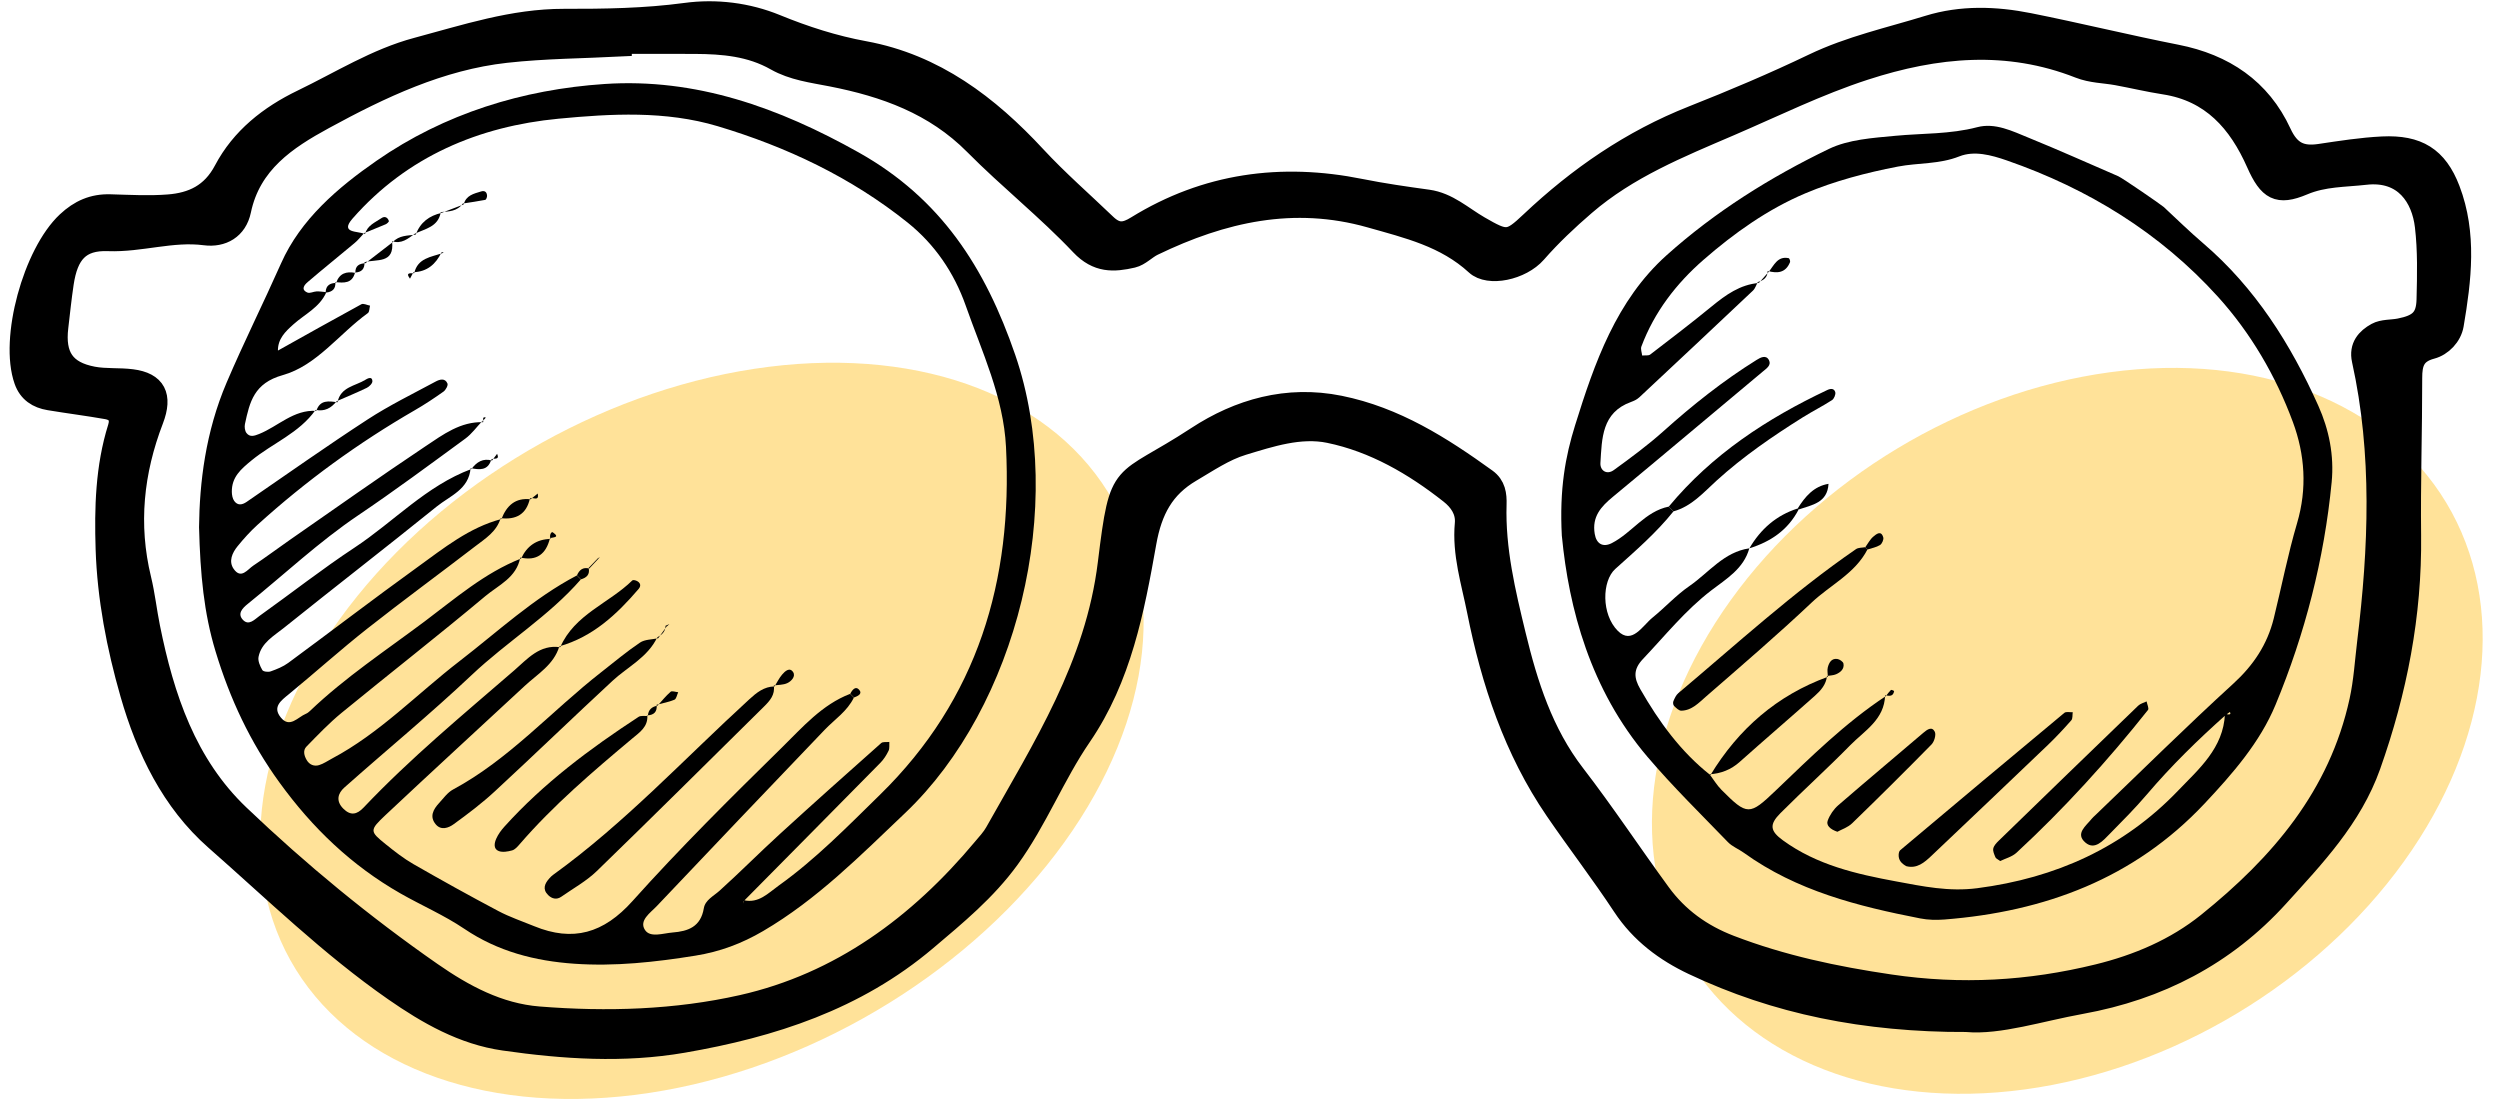 <svg width="130" height="58" viewBox="0 0 130 58" fill="none" xmlns="http://www.w3.org/2000/svg">
<ellipse opacity="0.4" cx="107.5" cy="38.004" rx="23" ry="17.139" transform="rotate(-31.018 107.5 38.004)" fill="#FFB800"/>
<ellipse opacity="0.4" cx="36.5" cy="38.004" rx="24.5" ry="17.139" transform="rotate(-29.141 36.5 38.004)" fill="#FFB800"/>
<path d="M102.271 53.167C96.954 53.172 92.358 52.247 88.022 50.195C86.572 49.509 85.284 48.555 84.357 47.148C83.237 45.447 81.992 43.832 80.842 42.15C78.696 39.01 77.52 35.463 76.782 31.769C76.485 30.279 76.005 28.794 76.15 27.23C76.211 26.572 75.845 26.062 75.376 25.693C73.5 24.215 71.442 23.019 69.107 22.537C67.609 22.229 66.084 22.734 64.641 23.171C63.691 23.459 62.824 24.054 61.951 24.567C60.566 25.382 59.932 26.535 59.631 28.233C59.011 31.727 58.336 35.266 56.256 38.304C54.867 40.333 53.971 42.656 52.516 44.663C51.301 46.341 49.746 47.613 48.201 48.923C44.529 52.037 40.151 53.449 35.529 54.247C32.418 54.785 29.305 54.576 26.204 54.132C24.061 53.826 22.211 52.764 20.474 51.557C17.136 49.237 14.221 46.385 11.173 43.709C8.89 41.704 7.577 38.975 6.747 36.083C6.044 33.632 5.553 31.092 5.472 28.543C5.405 26.437 5.459 24.285 6.106 22.224C6.265 21.719 6.053 21.389 5.557 21.303C4.56 21.128 3.555 21.001 2.555 20.835C1.936 20.733 1.456 20.429 1.233 19.796C0.465 17.621 1.694 13.16 3.455 11.512C4.121 10.889 4.832 10.577 5.728 10.603C6.74 10.631 7.759 10.69 8.765 10.61C9.983 10.513 10.972 10.066 11.621 8.836C12.515 7.144 13.973 5.99 15.698 5.158C17.67 4.207 19.545 3.019 21.673 2.451C24.186 1.781 26.661 0.954 29.327 0.959C31.431 0.963 33.542 0.933 35.646 0.649C37.241 0.433 38.882 0.639 40.368 1.247C41.866 1.86 43.379 2.346 44.958 2.636C48.626 3.31 51.43 5.451 53.885 8.1C55.043 9.349 56.316 10.455 57.536 11.627C58.082 12.152 58.494 12.091 59.077 11.731C62.707 9.493 66.622 8.965 70.76 9.799C71.915 10.031 73.085 10.198 74.252 10.359C75.312 10.505 76.067 11.227 76.939 11.731C78.333 12.537 78.468 12.546 79.566 11.509C82.053 9.161 84.812 7.261 88.004 6C90.121 5.164 92.222 4.275 94.274 3.291C96.197 2.368 98.258 1.92 100.267 1.3C101.986 0.77 103.77 0.826 105.52 1.176C108.081 1.687 110.621 2.312 113.185 2.817C115.669 3.306 117.582 4.582 118.652 6.899C119.102 7.874 119.676 8.122 120.624 7.982C121.707 7.821 122.795 7.648 123.886 7.595C125.727 7.508 126.771 8.135 127.424 9.846C128.304 12.153 128.016 14.542 127.614 16.9C127.511 17.5 127.01 18.019 126.45 18.167C125.596 18.393 125.454 18.895 125.455 19.663C125.458 22.389 125.366 25.115 125.398 27.839C125.446 31.976 124.669 35.953 123.294 39.828C122.326 42.554 120.377 44.594 118.504 46.658C115.737 49.709 112.259 51.501 108.226 52.23C106.074 52.62 103.966 53.316 102.271 53.166V53.167ZM32.366 2.304C32.366 2.348 32.365 2.391 32.364 2.434C30.347 2.539 28.32 2.547 26.316 2.769C22.903 3.148 19.827 4.607 16.857 6.226C14.932 7.276 13.067 8.503 12.556 10.953C12.35 11.94 11.567 12.376 10.65 12.256C8.948 12.034 7.319 12.624 5.624 12.56C4.162 12.504 3.562 13.22 3.334 14.737C3.221 15.494 3.142 16.255 3.053 17.014C2.877 18.502 3.396 19.285 4.841 19.56C5.498 19.684 6.189 19.613 6.857 19.698C8.125 19.858 8.49 20.577 8.003 21.845C6.97 24.532 6.679 27.273 7.365 30.101C7.565 30.925 7.656 31.776 7.824 32.609C8.557 36.252 9.718 39.727 12.468 42.35C15.59 45.331 18.925 48.073 22.465 50.536C24.136 51.698 25.936 52.671 28.021 52.836C31.567 53.118 35.14 53.01 38.58 52.234C43.676 51.084 47.75 48.081 51.098 44.07C51.315 43.811 51.553 43.558 51.717 43.265C54.203 38.839 56.934 34.589 57.584 29.293C58.221 24.097 58.227 25.293 62.206 22.685C64.406 21.243 66.926 20.518 69.669 21.071C72.568 21.657 74.971 23.185 77.315 24.876C77.799 25.226 77.858 25.722 77.842 26.23C77.771 28.559 78.308 30.802 78.848 33.027C79.469 35.59 80.264 38.092 81.919 40.241C83.469 42.252 84.873 44.378 86.372 46.429C87.294 47.691 88.503 48.562 89.977 49.129C92.671 50.164 95.428 50.747 98.292 51.169C101.972 51.712 105.513 51.51 109.077 50.637C111.154 50.128 113.11 49.295 114.766 47.964C118.531 44.936 121.591 41.381 122.669 36.432C122.89 35.422 122.947 34.41 123.07 33.401C123.668 28.5 123.87 23.601 122.796 18.731C122.636 18.006 123.037 17.569 123.559 17.283C123.903 17.095 124.366 17.136 124.772 17.056C125.769 16.86 126.136 16.529 126.16 15.579C126.191 14.308 126.222 13.023 126.073 11.765C125.9 10.3 125.012 8.882 123.005 9.111C121.922 9.235 120.844 9.197 119.785 9.646C118.443 10.213 117.936 9.911 117.312 8.503C116.368 6.37 114.976 4.789 112.548 4.413C111.718 4.285 110.899 4.088 110.073 3.936C109.416 3.817 108.758 3.825 108.101 3.567C104.386 2.109 100.701 2.457 96.969 3.67C94.548 4.457 92.284 5.577 89.964 6.574C87.338 7.702 84.671 8.78 82.447 10.697C81.545 11.474 80.694 12.275 79.908 13.173C79.121 14.071 77.406 14.431 76.719 13.8C75.143 12.352 73.199 11.896 71.241 11.341C67.267 10.216 63.581 11.06 59.992 12.792C59.614 12.973 59.295 13.336 58.906 13.426C57.916 13.656 57.047 13.703 56.17 12.777C54.43 10.937 52.429 9.351 50.645 7.55C48.572 5.459 45.998 4.543 43.232 4.001C42.235 3.806 41.217 3.68 40.323 3.173C39.016 2.431 37.602 2.313 36.158 2.304C34.893 2.296 33.629 2.302 32.365 2.302L32.366 2.304Z" fill="black" stroke="black"/>
<path d="M10.35 27.429C10.375 25.103 10.683 22.471 11.787 19.888C12.679 17.798 13.695 15.767 14.616 13.693C15.632 11.402 17.579 9.747 19.58 8.359C23.12 5.902 27.188 4.652 31.433 4.368C36.181 4.049 40.496 5.594 44.655 7.929C48.919 10.322 51.229 13.904 52.792 18.453C55.486 26.297 52.893 36.737 47.07 42.274C44.737 44.491 42.481 46.777 39.68 48.416C38.575 49.062 37.445 49.489 36.156 49.695C34.062 50.031 31.979 50.261 29.864 50.114C27.818 49.971 25.89 49.478 24.143 48.297C23.098 47.591 21.922 47.085 20.823 46.458C18.292 45.012 16.249 43.064 14.523 40.677C13.004 38.578 11.956 36.341 11.207 33.867C10.603 31.874 10.414 29.877 10.351 27.428L10.35 27.429ZM18.985 12.167L18.938 12.117C18.774 12.29 18.627 12.481 18.445 12.633C17.634 13.314 16.805 13.975 16.002 14.665C15.848 14.797 15.612 15.05 15.986 15.213C16.111 15.268 16.3 15.16 16.462 15.153C16.618 15.147 16.776 15.175 16.934 15.188L16.961 15.215C16.613 15.991 15.851 16.336 15.264 16.861C14.834 17.245 14.432 17.627 14.453 18.268L14.375 18.328L14.427 18.244C15.881 17.433 17.331 16.615 18.793 15.82C18.899 15.763 19.091 15.866 19.242 15.894C19.207 16.026 19.214 16.218 19.131 16.279C17.641 17.352 16.47 19.01 14.701 19.507C13.21 19.925 12.985 20.894 12.737 22.05C12.706 22.195 12.731 22.404 12.816 22.515C12.992 22.747 13.227 22.667 13.473 22.568C14.465 22.169 15.269 21.291 16.447 21.366L16.408 21.317C15.559 22.523 14.173 23.044 13.08 23.942C12.523 24.399 12.046 24.81 12.055 25.576C12.057 25.737 12.091 25.927 12.18 26.051C12.356 26.295 12.586 26.261 12.824 26.099C14.915 24.663 16.988 23.196 19.114 21.813C20.244 21.077 21.464 20.482 22.653 19.841C22.856 19.731 23.144 19.641 23.268 19.943C23.309 20.041 23.178 20.281 23.061 20.364C22.581 20.705 22.087 21.033 21.576 21.328C18.637 23.026 15.903 25.011 13.384 27.297C13.011 27.636 12.669 28.017 12.35 28.409C12.074 28.747 11.879 29.189 12.148 29.579C12.537 30.143 12.87 29.61 13.178 29.407C13.813 28.987 14.422 28.526 15.047 28.092C17.407 26.453 19.75 24.791 22.14 23.196C23.04 22.596 23.948 21.916 25.125 21.953L25.073 21.902C24.783 22.207 24.531 22.564 24.197 22.808C22.355 24.156 20.519 25.519 18.628 26.795C16.583 28.174 14.793 29.863 12.881 31.405C12.611 31.623 12.327 31.91 12.633 32.234C12.941 32.558 13.246 32.205 13.492 32.029C15.145 30.85 16.746 29.591 18.439 28.474C20.475 27.131 22.166 25.263 24.51 24.39L24.471 24.345C24.38 25.453 23.398 25.784 22.711 26.338C20.074 28.466 17.394 30.538 14.752 32.658C14.238 33.071 13.594 33.421 13.445 34.151C13.401 34.364 13.522 34.64 13.641 34.843C13.69 34.928 13.95 34.958 14.078 34.911C14.393 34.798 14.72 34.669 14.987 34.472C17.232 32.819 19.446 31.123 21.707 29.492C23.071 28.508 24.394 27.431 26.069 26.99L26.032 26.947C25.824 27.65 25.232 28.008 24.708 28.411C22.842 29.847 20.94 31.236 19.092 32.694C17.705 33.788 16.389 34.974 15.023 36.096C14.611 36.433 14.155 36.761 14.601 37.309C15.068 37.883 15.485 37.289 15.908 37.116C15.983 37.086 16.053 37.031 16.114 36.974C17.948 35.223 20.059 33.829 22.075 32.319C23.673 31.121 25.201 29.79 27.093 29.044L27.052 28.993C26.862 30.038 25.92 30.427 25.238 30.998C22.778 33.059 20.246 35.034 17.763 37.068C17.113 37.601 16.527 38.218 15.937 38.821C15.741 39.021 15.815 39.296 15.948 39.523C16.092 39.769 16.336 39.863 16.591 39.786C16.826 39.715 17.037 39.565 17.258 39.448C19.744 38.13 21.687 36.083 23.889 34.385C25.887 32.845 27.741 31.105 29.996 29.924C30.066 29.992 30.136 30.06 30.204 30.129C28.539 32.044 26.363 33.365 24.533 35.096C22.39 37.119 20.111 38.994 17.907 40.951C17.565 41.255 17.457 41.651 17.848 42.046C18.23 42.432 18.561 42.359 18.907 41.993C21.346 39.42 24.072 37.168 26.744 34.856C27.424 34.267 28.06 33.501 29.127 33.656L29.085 33.611C28.797 34.569 27.959 35.041 27.292 35.661C24.882 37.9 22.454 40.12 20.058 42.373C19.2 43.18 19.223 43.227 20.059 43.902C20.517 44.272 20.988 44.64 21.495 44.932C22.955 45.77 24.427 46.587 25.914 47.374C26.507 47.688 27.151 47.904 27.774 48.16C29.799 48.991 31.386 48.534 32.894 46.851C35.37 44.088 38.012 41.471 40.659 38.872C41.73 37.82 42.742 36.642 44.208 36.08C44.272 36.145 44.337 36.21 44.401 36.274C44.059 36.985 43.404 37.406 42.882 37.951C39.965 41.002 37.05 44.054 34.149 47.121C33.824 47.464 33.215 47.864 33.539 48.358C33.813 48.777 34.476 48.529 34.973 48.49C35.782 48.426 36.438 48.197 36.599 47.229C36.669 46.8 37.109 46.596 37.422 46.313C38.486 45.353 39.496 44.333 40.554 43.368C42.296 41.776 44.058 40.206 45.822 38.64C45.912 38.561 46.102 38.599 46.245 38.581C46.235 38.736 46.268 38.913 46.205 39.041C46.096 39.266 45.954 39.49 45.779 39.667C43.411 42.072 41.036 44.468 38.663 46.868L38.669 46.986L38.681 46.812C39.453 46.985 39.941 46.446 40.481 46.06C42.416 44.678 44.07 42.98 45.766 41.32C50.843 36.35 52.662 30.189 52.312 23.239C52.181 20.645 51.066 18.306 50.221 15.902C49.611 14.169 48.603 12.702 47.197 11.574C44.256 9.219 40.901 7.635 37.321 6.563C34.608 5.75 31.779 5.912 29.04 6.173C24.912 6.568 21.173 8.131 18.338 11.359C17.646 12.148 18.628 11.999 18.976 12.171L18.985 12.167Z" fill="black"/>
<path d="M81.216 27.879C81.083 25.418 81.406 23.714 81.906 22.112C82.915 18.873 84.044 15.62 86.666 13.27C89.192 11.006 92.062 9.211 95.099 7.746C96.126 7.25 97.385 7.173 98.553 7.062C99.975 6.927 101.405 6.985 102.815 6.614C103.749 6.368 104.644 6.819 105.499 7.167C107.061 7.803 108.601 8.494 110.15 9.164C110.368 9.258 112.397 10.655 112.516 10.765C113.197 11.4 113.864 12.051 114.571 12.656C117.266 14.964 119.112 17.886 120.55 21.093C121.113 22.346 121.38 23.689 121.247 25.068C120.859 29.077 119.861 32.953 118.327 36.651C117.517 38.606 116.088 40.243 114.635 41.788C110.961 45.695 106.314 47.408 101.106 47.815C100.691 47.847 100.259 47.838 99.852 47.758C96.612 47.125 93.429 46.326 90.679 44.344C90.409 44.149 90.076 44.023 89.85 43.788C88.439 42.327 86.983 40.901 85.668 39.355C82.691 35.857 81.579 31.627 81.218 27.879H81.216ZM91.456 14.718L91.404 14.666C91.323 14.815 91.273 14.998 91.156 15.109C89.193 16.964 87.224 18.812 85.251 20.655C85.131 20.767 84.968 20.847 84.812 20.903C83.29 21.452 83.301 22.803 83.222 24.072C83.197 24.474 83.554 24.706 83.915 24.446C84.803 23.803 85.691 23.148 86.507 22.416C88.025 21.054 89.613 19.794 91.34 18.718C91.543 18.591 91.841 18.429 91.99 18.736C92.118 18.995 91.855 19.163 91.66 19.326C89.063 21.494 86.479 23.677 83.872 25.833C83.249 26.348 82.775 26.869 82.926 27.765C83.012 28.276 83.346 28.48 83.814 28.242C84.862 27.705 85.547 26.591 86.777 26.343C86.859 26.425 86.94 26.506 87.021 26.59C86.127 27.707 85.053 28.634 83.995 29.585C83.296 30.214 83.268 31.947 84.126 32.805C84.864 33.545 85.403 32.543 85.936 32.111C86.586 31.584 87.159 30.95 87.844 30.478C88.856 29.781 89.641 28.701 90.967 28.513L90.965 28.51C90.675 29.574 89.76 30.108 88.992 30.697C87.639 31.734 86.591 33.047 85.435 34.267C84.927 34.802 84.955 35.241 85.294 35.833C86.267 37.53 87.396 39.089 88.941 40.306L88.898 40.261C89.102 40.531 89.276 40.831 89.513 41.068C90.859 42.421 90.972 42.412 92.337 41.108C94.157 39.368 95.949 37.593 98.062 36.199L98.025 36.153C97.991 37.42 96.957 37.994 96.216 38.748C95.033 39.954 93.778 41.086 92.584 42.282C91.984 42.883 92.051 43.216 92.713 43.698C94.472 44.98 96.534 45.452 98.598 45.833C99.979 46.088 101.338 46.379 102.821 46.186C106.894 45.658 110.429 44.07 113.264 41.11C114.323 40.004 115.625 38.903 115.697 37.12C115.946 37.182 116.031 37.149 115.952 37.024C115.883 37.073 115.815 37.123 115.746 37.172C114.29 38.468 112.9 39.827 111.633 41.317C111.029 42.027 110.369 42.689 109.714 43.354C109.367 43.707 108.931 44.227 108.446 43.818C107.889 43.348 108.48 42.942 108.777 42.568C108.83 42.503 108.897 42.448 108.958 42.389C111.344 40.103 113.694 37.776 116.133 35.549C117.18 34.593 117.9 33.513 118.236 32.155C118.643 30.505 118.968 28.832 119.448 27.204C119.979 25.404 119.857 23.639 119.23 21.945C118.339 19.54 117.033 17.31 115.33 15.428C112.319 12.104 108.588 9.815 104.361 8.345C103.533 8.057 102.657 7.827 101.89 8.13C100.828 8.551 99.742 8.459 98.685 8.663C97.052 8.979 95.406 9.408 93.876 10.054C91.93 10.876 90.183 12.115 88.584 13.509C87.168 14.743 86.025 16.223 85.352 18.019C85.302 18.152 85.376 18.331 85.392 18.487C85.535 18.472 85.716 18.508 85.814 18.434C86.887 17.613 87.96 16.791 89.006 15.935C89.737 15.337 90.481 14.798 91.456 14.715V14.718Z" fill="black"/>
<path d="M40.237 35.645C40.312 36.127 40.032 36.443 39.727 36.743C36.834 39.599 33.952 42.467 31.033 45.296C30.493 45.82 29.809 46.195 29.186 46.631C28.946 46.799 28.7 46.736 28.507 46.547C28.193 46.24 28.322 45.943 28.573 45.668C28.629 45.606 28.688 45.544 28.756 45.496C32.474 42.813 35.592 39.449 38.96 36.367C39.342 36.017 39.729 35.703 40.277 35.694L40.236 35.645L40.237 35.645Z" fill="black"/>
<path d="M34.177 33.141C33.675 34.19 32.638 34.672 31.841 35.411C29.796 37.307 27.791 39.245 25.743 41.139C25.067 41.765 24.327 42.326 23.58 42.866C23.332 43.046 22.942 43.196 22.666 42.874C22.318 42.467 22.529 42.089 22.831 41.76C23.06 41.511 23.272 41.209 23.558 41.055C26.486 39.48 28.682 36.967 31.266 34.952C31.932 34.432 32.58 33.886 33.278 33.416C33.53 33.245 33.905 33.259 34.224 33.188L34.176 33.14L34.177 33.141Z" fill="black"/>
<path d="M33.661 37.199C33.703 37.799 33.256 38.085 32.879 38.401C30.822 40.126 28.779 41.864 27.015 43.907C26.907 44.032 26.777 44.18 26.631 44.221C26.41 44.282 26.139 44.331 25.937 44.256C25.646 44.147 25.704 43.835 25.805 43.611C25.905 43.385 26.06 43.173 26.227 42.988C28.265 40.727 30.677 38.93 33.204 37.278C33.326 37.198 33.526 37.242 33.69 37.229L33.661 37.2V37.199Z" fill="black"/>
<path d="M29.133 33.654C29.879 31.943 31.667 31.374 32.883 30.18C32.918 30.145 33.041 30.174 33.108 30.205C33.304 30.299 33.349 30.46 33.209 30.624C32.074 31.951 30.822 33.117 29.091 33.608L29.132 33.654H29.133Z" fill="black"/>
<path d="M17.55 20.918C17.711 20.111 18.476 20.078 19.01 19.744C19.209 19.62 19.359 19.611 19.365 19.824C19.368 19.939 19.201 20.106 19.073 20.168C18.558 20.417 18.027 20.635 17.502 20.864L17.55 20.918Z" fill="black"/>
<path d="M34.192 36.695C34.416 36.45 34.623 36.188 34.872 35.972C34.943 35.91 35.132 35.985 35.266 35.996C35.203 36.13 35.172 36.343 35.071 36.385C34.777 36.509 34.455 36.565 34.144 36.648L34.192 36.695Z" fill="black"/>
<path d="M24.113 10.631C24.231 10.156 24.638 10.072 25.018 9.955C25.2 9.899 25.318 9.979 25.327 10.18C25.331 10.252 25.279 10.384 25.234 10.393C24.848 10.469 24.456 10.522 24.067 10.583L24.112 10.631H24.113Z" fill="black"/>
<path d="M40.277 35.695C40.406 35.487 40.513 35.261 40.67 35.078C40.817 34.905 41.063 34.676 41.242 34.949C41.388 35.173 41.149 35.426 40.936 35.524C40.728 35.62 40.472 35.609 40.236 35.645L40.277 35.695Z" fill="black"/>
<path d="M28.597 27.99C28.395 28.812 27.908 29.186 27.059 28.991L27.1 29.042C27.404 28.385 27.91 28.037 28.635 28.025L28.597 27.991V27.99Z" fill="black"/>
<path d="M27.556 25.922C27.372 26.75 26.831 27.036 26.038 26.945L26.076 26.988C26.346 26.292 26.798 25.87 27.591 25.964L27.556 25.922Z" fill="black"/>
<path d="M18.984 12.167C19.101 11.716 19.51 11.568 19.839 11.341C20.001 11.23 20.156 11.296 20.222 11.492C20.234 11.528 20.127 11.631 20.058 11.661C19.688 11.82 19.312 11.966 18.939 12.117L18.985 12.167H18.984Z" fill="black"/>
<path d="M21.621 12.203C21.85 11.561 22.325 11.216 22.964 11.07L22.92 11.029C22.794 11.799 22.112 11.892 21.571 12.154L21.622 12.203H21.621Z" fill="black"/>
<path d="M19.003 13.687C19.478 13.32 19.954 12.953 20.429 12.586L20.386 12.54C20.531 13.739 19.571 13.46 18.951 13.635L19.004 13.687H19.003Z" fill="black"/>
<path d="M22.958 13.121C22.662 13.74 22.206 14.132 21.496 14.155L21.54 14.203C21.721 13.417 22.417 13.367 23.003 13.164L22.958 13.121Z" fill="black"/>
<path d="M24.067 10.582C23.783 10.99 23.346 10.998 22.919 11.028L22.963 11.069C23.346 10.923 23.729 10.777 24.111 10.631L24.067 10.582Z" fill="black"/>
<path d="M21.57 12.153C21.216 12.411 20.875 12.706 20.386 12.54L20.429 12.585C20.756 12.233 21.2 12.255 21.62 12.202L21.569 12.153H21.57Z" fill="black"/>
<path d="M17.48 14.711C17.647 14.209 18.013 14.1 18.48 14.191L18.461 14.171C18.317 14.751 17.879 14.714 17.438 14.669L17.48 14.711Z" fill="black"/>
<path d="M17.503 20.864C17.224 21.225 16.874 21.409 16.411 21.315L16.45 21.364C16.642 20.773 17.101 20.858 17.551 20.919L17.503 20.864Z" fill="black"/>
<path d="M27.591 25.964C27.714 25.864 27.838 25.764 27.961 25.664C28.052 26.11 27.684 25.825 27.556 25.922L27.591 25.964Z" fill="black"/>
<path d="M25.544 23.904C25.366 24.49 24.926 24.428 24.477 24.344L24.516 24.389C24.784 24.024 25.116 23.815 25.585 23.948L25.544 23.904Z" fill="black"/>
<path d="M25.585 23.948C25.674 23.831 25.762 23.715 25.85 23.598C26.012 23.969 25.628 23.784 25.544 23.904L25.584 23.948H25.585Z" fill="black"/>
<path d="M23.003 13.164L23.073 13.105L22.959 13.121L23.003 13.164Z" fill="black"/>
<path d="M18.951 13.635C18.971 13.984 18.801 14.157 18.461 14.172C18.461 14.172 18.48 14.191 18.48 14.192C18.462 13.821 18.683 13.702 19.003 13.688L18.951 13.636V13.635Z" fill="black"/>
<path d="M21.496 14.155C21.437 14.268 21.378 14.38 21.319 14.492C21.054 14.132 21.38 14.231 21.541 14.203L21.496 14.155Z" fill="black"/>
<path d="M16.935 15.188C16.948 14.834 17.17 14.72 17.48 14.711L17.437 14.669C17.467 15.018 17.284 15.179 16.961 15.214L16.934 15.188H16.935Z" fill="black"/>
<path d="M34.144 36.647C34.182 37.008 34.013 37.184 33.661 37.199L33.69 37.228C33.707 36.907 33.895 36.748 34.192 36.694L34.144 36.648L34.144 36.647Z" fill="black"/>
<path d="M44.215 36.077C44.313 35.874 44.49 35.657 44.672 35.863C44.868 36.086 44.601 36.198 44.408 36.27C44.344 36.206 44.28 36.142 44.215 36.077Z" fill="black"/>
<path d="M34.224 33.189C34.368 32.991 34.512 32.792 34.655 32.594L34.608 32.542C34.604 32.844 34.417 33.012 34.177 33.14L34.224 33.189Z" fill="black"/>
<path d="M34.655 32.593C34.706 32.547 34.757 32.5 34.808 32.453C34.741 32.482 34.674 32.512 34.607 32.541L34.654 32.593H34.655Z" fill="black"/>
<path d="M30.61 29.531C30.686 29.872 30.508 30.04 30.21 30.125C30.141 30.057 30.071 29.989 30.001 29.921C30.123 29.635 30.316 29.478 30.641 29.563L30.609 29.531H30.61Z" fill="black"/>
<path d="M31.094 29.027C30.933 29.195 30.771 29.363 30.61 29.531L30.642 29.563C30.802 29.391 30.963 29.219 31.124 29.047L31.095 29.027H31.094Z" fill="black"/>
<path d="M25.129 21.952C25.132 21.87 25.112 21.727 25.141 21.717C25.302 21.656 25.287 21.732 25.076 21.901L25.129 21.952Z" fill="black"/>
<path d="M31.123 29.048L31.193 28.973L31.094 29.027L31.123 29.048Z" fill="black"/>
<path d="M28.634 28.024C28.545 27.857 28.665 27.624 28.746 27.681C29.15 27.966 28.746 27.928 28.596 27.989L28.634 28.023V28.024Z" fill="black"/>
<path d="M97.106 28.575C96.456 29.832 95.173 30.418 94.204 31.334C92.423 33.017 90.561 34.612 88.712 36.22C88.341 36.542 87.975 36.946 87.428 36.956C87.302 36.959 87.158 36.813 87.05 36.707C87.002 36.66 86.987 36.53 87.015 36.464C87.079 36.314 87.152 36.146 87.27 36.046C90.305 33.492 93.237 30.807 96.511 28.555C96.637 28.468 96.833 28.485 96.997 28.453L97.106 28.574V28.575Z" fill="black"/>
<path d="M104.012 44.774C103.887 44.681 103.792 44.647 103.765 44.584C103.704 44.436 103.62 44.263 103.65 44.122C103.682 43.973 103.816 43.831 103.935 43.716C106.348 41.372 108.763 39.03 111.187 36.695C111.299 36.586 111.476 36.546 111.623 36.474C111.651 36.625 111.758 36.841 111.695 36.919C109.597 39.561 107.334 42.051 104.86 44.34C104.627 44.556 104.277 44.642 104.013 44.773L104.012 44.774Z" fill="black"/>
<path d="M99.13 45.042C98.88 44.906 98.719 44.731 98.73 44.45C98.734 44.368 98.754 44.259 98.81 44.212C101.65 41.824 104.493 39.44 107.346 37.069C107.438 36.992 107.634 37.043 107.782 37.035C107.76 37.178 107.788 37.366 107.707 37.457C107.317 37.9 106.913 38.333 106.487 38.741C104.475 40.668 102.455 42.587 100.433 44.504C100.065 44.853 99.678 45.184 99.13 45.042Z" fill="black"/>
<path d="M86.777 26.343C89.026 23.631 91.882 21.763 95.019 20.281C95.198 20.196 95.376 20.193 95.433 20.39C95.467 20.506 95.372 20.737 95.265 20.806C94.771 21.125 94.242 21.39 93.744 21.702C92.171 22.689 90.647 23.735 89.263 24.991C88.586 25.607 87.961 26.334 87.021 26.59C86.941 26.506 86.859 26.425 86.777 26.343Z" fill="black"/>
<path d="M95.004 35.15C94.959 35.597 94.678 35.911 94.373 36.182C93.077 37.336 91.759 38.464 90.464 39.619C90.009 40.026 89.491 40.224 88.898 40.263L88.941 40.307C90.401 37.901 92.405 36.156 95.051 35.193L95.004 35.149L95.004 35.15Z" fill="black"/>
<path d="M95.543 43.252C95.161 43.12 94.95 42.916 95.042 42.669C95.151 42.373 95.354 42.077 95.592 41.871C97.056 40.602 98.545 39.361 100.018 38.102C100.223 37.927 100.463 37.76 100.609 38.051C100.687 38.209 100.582 38.566 100.438 38.713C99.08 40.096 97.704 41.462 96.312 42.81C96.085 43.03 95.751 43.136 95.543 43.252Z" fill="black"/>
<path d="M93.529 26.495C92.976 27.559 92.075 28.171 90.965 28.512L90.967 28.515C91.552 27.511 92.369 26.795 93.48 26.441L93.529 26.495Z" fill="black"/>
<path d="M93.481 26.44C93.864 25.822 94.315 25.288 95.083 25.159C95.028 26.152 94.222 26.256 93.53 26.494L93.481 26.44Z" fill="black"/>
<path d="M95.05 35.193C95.045 35.032 95.007 34.862 95.044 34.711C95.105 34.468 95.231 34.228 95.531 34.264C95.654 34.279 95.84 34.404 95.86 34.505C95.914 34.786 95.708 34.96 95.477 35.061C95.332 35.124 95.162 35.122 95.004 35.15L95.05 35.193Z" fill="black"/>
<path d="M91.968 14.141C92.25 13.8 92.428 13.303 93.013 13.425C93.05 13.432 93.104 13.577 93.082 13.63C92.858 14.193 92.421 14.229 91.92 14.089L91.968 14.141Z" fill="black"/>
<path d="M96.996 28.453C97.133 28.267 97.242 28.046 97.414 27.903C97.561 27.781 97.819 27.553 97.93 27.946C97.962 28.057 97.864 28.278 97.761 28.342C97.568 28.461 97.328 28.502 97.107 28.575L96.998 28.454L96.996 28.453Z" fill="black"/>
<path d="M98.061 36.201C98.149 36.091 98.232 35.973 98.332 35.875C98.351 35.857 98.496 35.923 98.494 35.937C98.445 36.236 98.232 36.191 98.024 36.154L98.061 36.2V36.201Z" fill="black"/>
<path d="M91.92 14.088C91.915 14.433 91.699 14.586 91.404 14.666L91.456 14.718C91.627 14.526 91.797 14.333 91.969 14.141L91.921 14.088H91.92Z" fill="black"/>
</svg>

